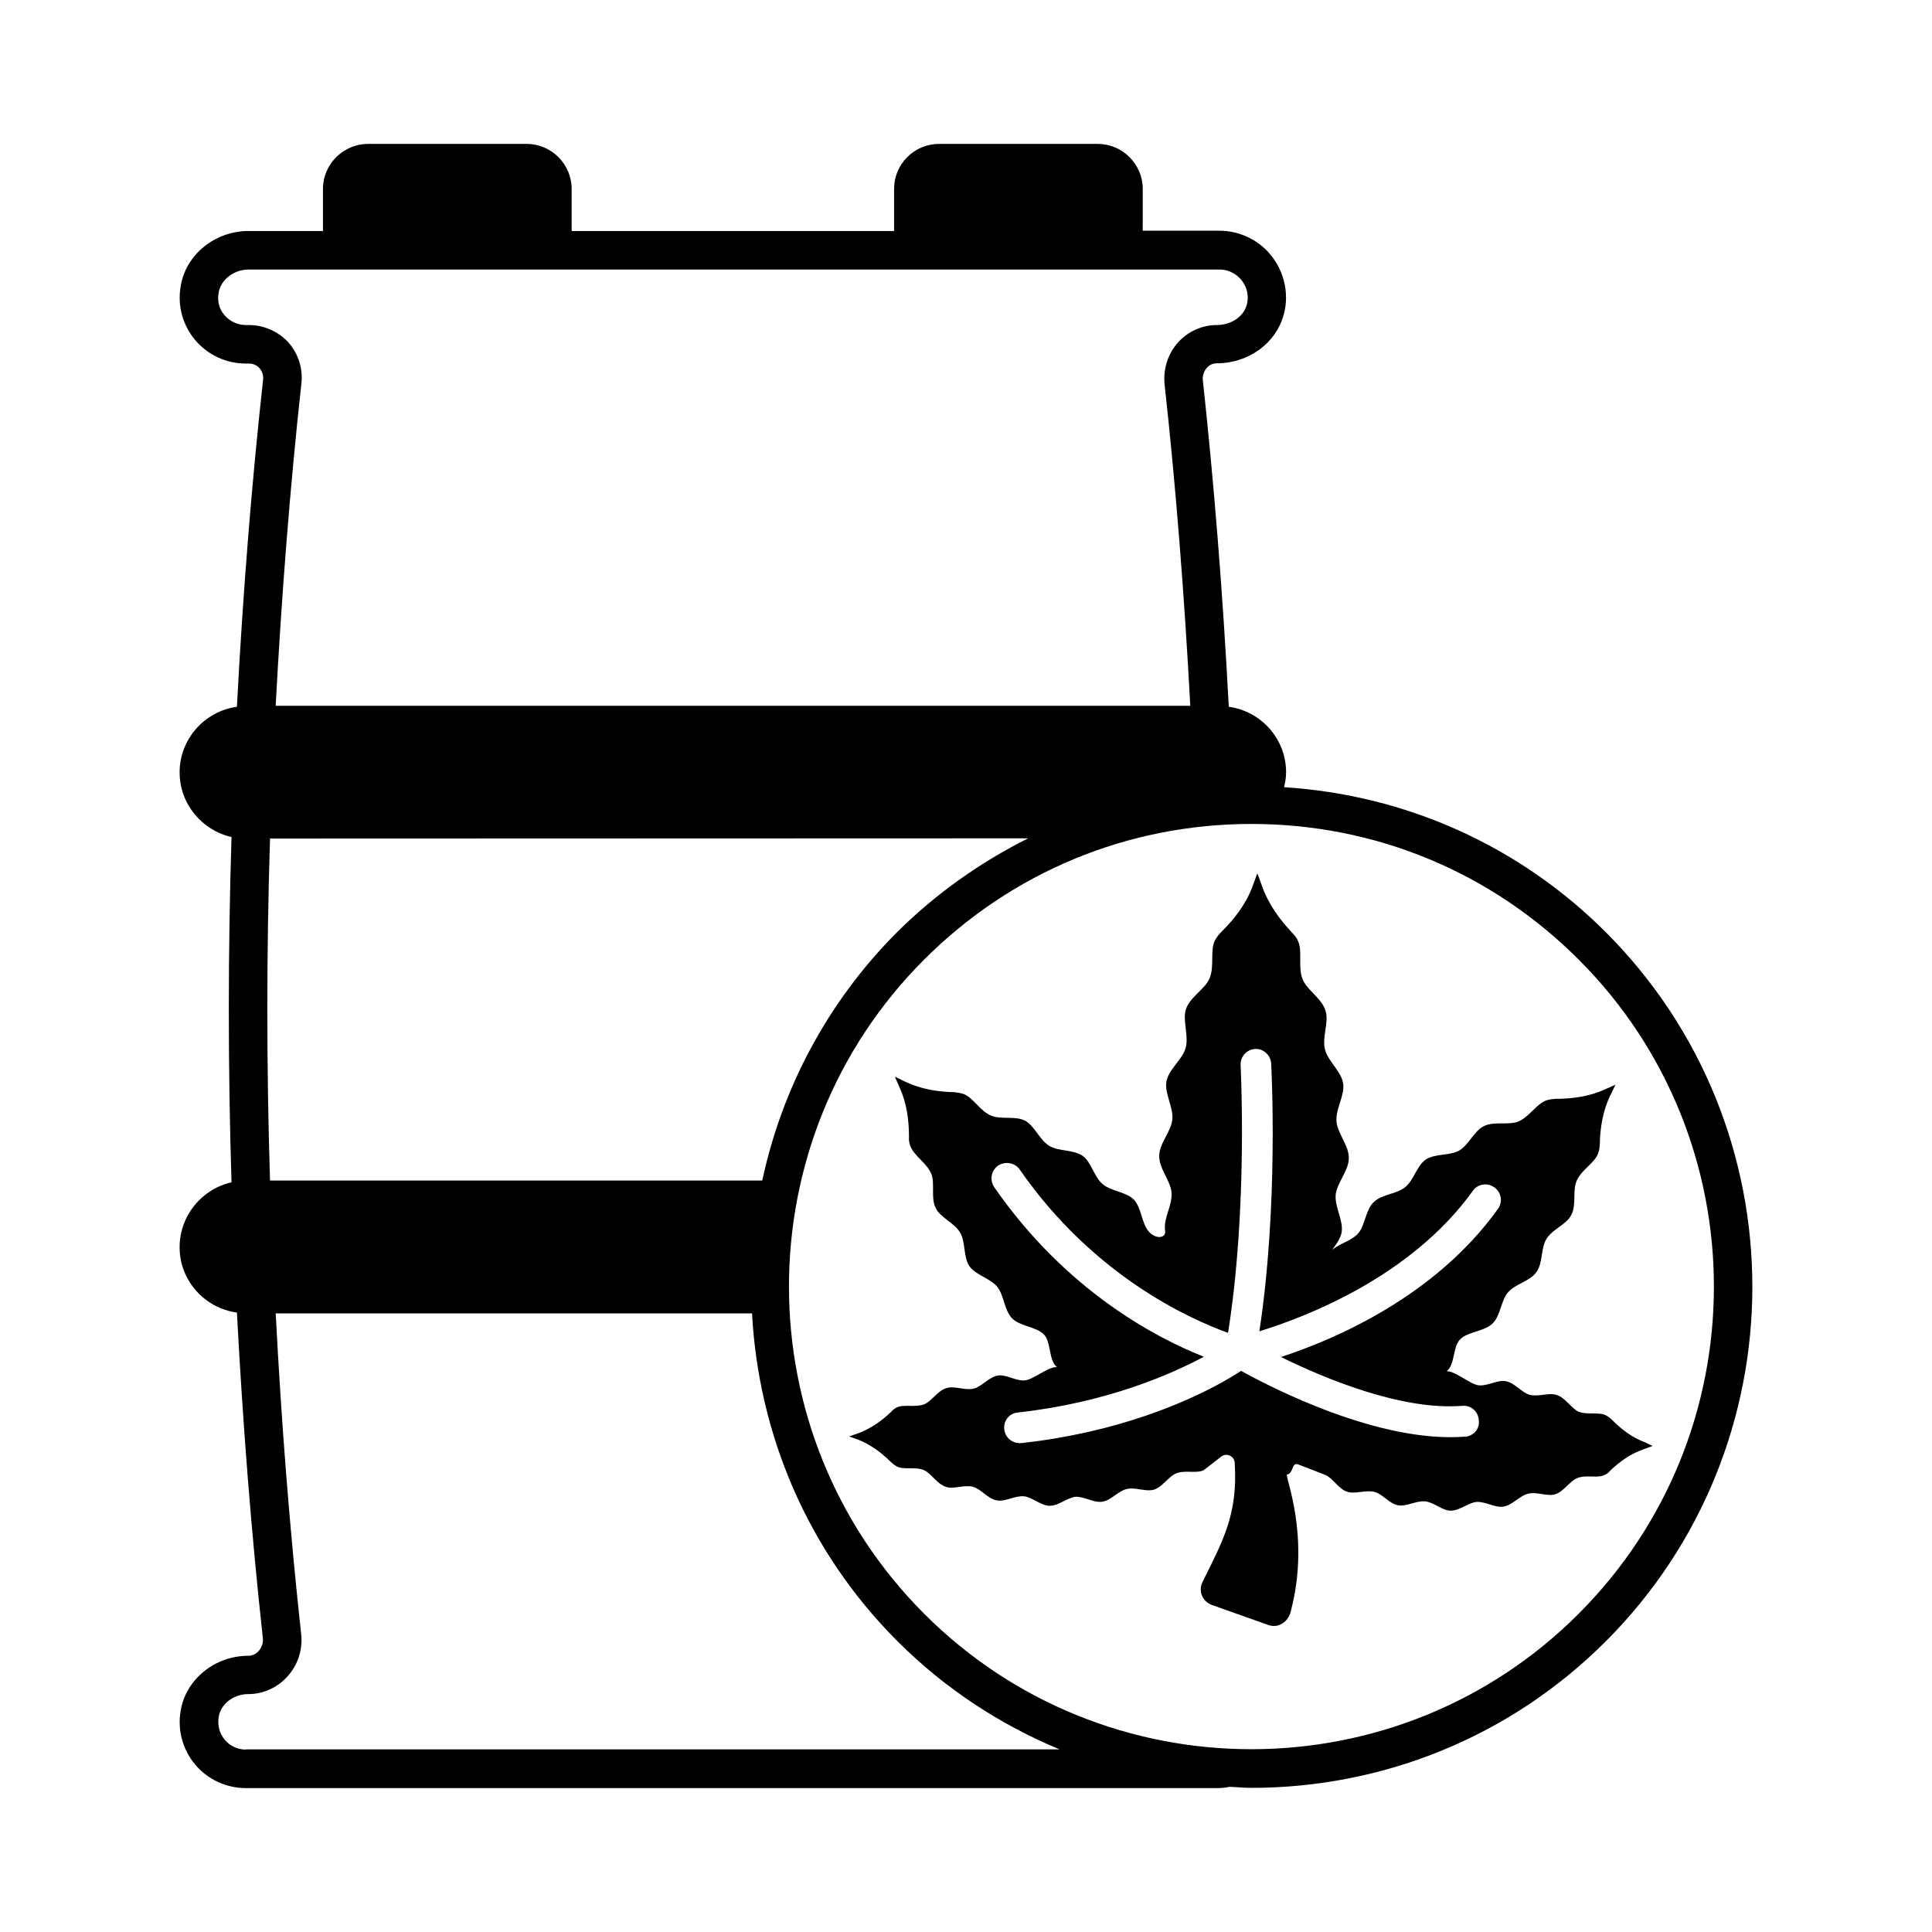 <?xml version="1.0" encoding="UTF-8"?>
<!-- Uploaded to: SVG Find, www.svgrepo.com, Generator: SVG Find Mixer Tools -->
<svg fill="#000000" width="800px" height="800px" version="1.1" viewBox="144 144 512 512" xmlns="http://www.w3.org/2000/svg">
 <g>
  <path d="m569.59 391.08c-23.012-23.012-53.105-36.426-85.309-38.465 0.34-1.293 0.543-2.586 0.543-3.949 0-8.918-6.672-16.203-15.184-17.359-1.566-29.82-3.879-58.891-6.875-86.531-0.137-1.156 0.273-2.383 1.02-3.269 0.41-0.477 1.293-1.227 2.656-1.227 8.441 0 15.727-5.309 17.77-12.938 1.633-5.992-0.137-12.527-4.562-17.02-3.269-3.269-7.828-5.176-12.391-5.176h-20.426l0.008-11.094c0-6.535-5.379-11.914-11.914-11.914h-42.074c-6.606 0-11.914 5.379-11.914 11.914v11.164h-85.445v-11.164c0-6.539-5.379-11.914-11.914-11.914h-42.008c-6.606 0-11.984 5.379-11.984 11.914v11.164h-19.742c-8.918 0-16.68 6.332-17.973 14.707-0.887 5.106 0.543 10.277 3.879 14.227 3.336 3.949 8.238 6.195 13.414 6.195h0.816c1.43 0 2.383 0.75 2.793 1.227 0.41 0.477 1.09 1.496 0.953 2.996-3.062 27.777-5.379 56.984-6.945 86.738-8.512 1.156-15.184 8.512-15.184 17.359 0 8.375 5.922 15.387 13.754 17.156-0.953 30.363-0.953 61.137 0 91.504-7.828 1.77-13.754 8.781-13.754 17.227 0 8.852 6.672 16.137 15.184 17.293 1.566 29.48 3.812 58.414 6.875 86.262 0.137 1.227-0.273 2.449-1.09 3.402-0.41 0.477-1.363 1.293-2.793 1.293-8.918 0-16.613 6.332-17.906 14.637-0.883 5.039 0.547 10.281 3.883 14.23s8.238 6.195 13.414 6.195h257.21c1.02 0 2.109-0.066 3.133-0.273 0.066 0 0.137-0.066 0.203-0.066 1.973 0.066 3.949 0.273 5.922 0.273 34.043 0 68.016-12.938 93.887-38.809 51.812-51.812 51.812-136.1 0.066-187.91zm-223.58 65.77h-130.45c-0.953-30.094-0.953-60.523 0-90.617l200.91-0.066c-12.664 6.332-24.441 14.637-34.789 24.918-18.652 18.719-30.5 41.664-35.676 65.766zm-136.03-226.71h-0.816c-2.18 0-4.223-0.953-5.652-2.586-1.43-1.633-1.973-3.746-1.566-5.992 0.543-3.402 4.016-6.129 7.898-6.129h257.42c1.906 0 3.812 0.816 5.176 2.18 1.906 1.906 2.656 4.562 1.973 7.148-0.816 3.133-4.152 5.379-7.965 5.379-3.879 0-7.625 1.703-10.211 4.562-2.723 2.996-4.016 7.082-3.609 11.164 2.996 27.164 5.242 55.828 6.809 85.172h-242.38c1.566-29.277 3.812-58.008 6.809-85.375 0.477-3.949-0.816-7.898-3.402-10.895-2.723-2.926-6.535-4.629-10.484-4.629zm-0.816 377.52c-2.18 0-4.223-0.953-5.582-2.586-1.43-1.703-1.973-3.812-1.633-6.059 0.543-3.402 3.879-6.059 7.828-6.059 3.949 0 7.762-1.703 10.418-4.699 2.793-3.062 4.086-7.215 3.609-11.301-2.996-27.367-5.242-55.895-6.738-84.898h126.23c1.703 31.66 14.434 62.773 38.535 86.875 12.664 12.664 27.367 22.195 42.961 28.664l-215.62-0.004zm353.14-35.945c-47.793 47.793-125.54 47.793-173.34 0-47.793-47.793-47.863-125.61-0.066-173.41 23.148-23.148 53.922-35.949 86.738-35.949 32.816 0 63.52 12.73 86.738 35.949 47.785 47.793 47.785 125.61-0.074 173.41z"/>
  <path d="m579.8 526.16c-3.336-1.227-6.129-3.402-8.645-5.922-0.477-0.477-0.953-0.816-1.566-1.156-1.906-0.953-4.902-0.066-7.215-0.953-1.973-0.887-3.473-3.676-5.785-4.426-2.043-0.75-4.902 0.543-7.215-0.066-2.18-0.613-3.949-3.199-6.332-3.609-2.246-0.41-4.832 1.363-7.215 1.09-2.246-0.273-6.059-3.746-8.441-3.746 2.316-1.703 1.496-6.875 3.879-8.715 2.18-1.84 6.195-1.84 8.305-3.949 2.109-2.043 2.18-6.059 4.086-8.238 1.973-2.246 5.785-2.926 7.488-5.309 1.77-2.449 1.156-6.332 2.656-8.781 1.496-2.586 5.309-3.812 6.606-6.398 1.43-2.723 0.273-6.535 1.43-9.055 1.227-2.926 4.766-4.699 5.652-7.215 0.34-0.816 0.41-1.633 0.477-2.383 0.066-4.492 0.816-8.918 2.723-12.938l1.43-2.926-2.926 1.293c-4.086 1.84-8.578 2.449-13.004 2.449-0.816 0.066-1.633 0.137-2.383 0.41-2.586 0.887-4.492 4.356-7.422 5.582-2.586 1.09-6.398-0.137-9.121 1.227-2.586 1.227-3.949 4.902-6.535 6.469-2.449 1.43-6.398 0.75-8.852 2.383-2.449 1.633-3.133 5.445-5.516 7.352-2.246 1.84-6.195 1.84-8.305 3.949-2.18 2.043-2.246 6.059-4.086 8.238-1.703 1.973-4.969 2.723-6.945 4.426 1.09-1.496 2.18-2.926 2.519-4.629 0.543-3.133-1.906-6.809-1.566-10.078 0.41-3.199 3.473-6.332 3.473-9.602 0.066-3.336-2.996-6.535-3.269-9.734-0.273-3.336 2.246-6.875 1.77-10.078-0.543-3.336-4.086-5.922-4.832-9.055-0.816-3.269 1.156-7.215 0.137-10.281-1.02-3.269-4.902-5.379-6.059-8.305-1.293-3.199 0.066-7.422-1.227-10.145-0.34-0.816-0.953-1.566-1.566-2.18-3.402-3.609-6.332-7.691-7.965-12.391l-1.227-3.336-1.227 3.336c-1.703 4.699-4.766 8.715-8.305 12.188-0.68 0.68-1.227 1.363-1.703 2.246-1.363 2.656-0.066 6.875-1.43 10.078-1.227 2.926-5.176 4.902-6.262 8.168-0.953 2.996 0.816 7.012-0.066 10.211-0.816 3.133-4.492 5.652-5.106 8.988-0.543 3.133 1.906 6.809 1.566 10.078-0.34 3.199-3.473 6.332-3.473 9.602-0.066 3.336 2.996 6.535 3.269 9.734 0.273 3.336-2.246 6.875-1.703 10.145 0.273 1.973-2.519 2.316-4.426 0.066-1.84-2.246-1.84-6.262-3.879-8.375-2.109-2.109-6.059-2.18-8.238-4.086-2.316-1.906-2.996-5.856-5.309-7.488-2.449-1.703-6.332-1.156-8.852-2.656-2.586-1.566-3.879-5.309-6.398-6.672-2.723-1.363-6.535-0.203-9.055-1.363-2.926-1.227-4.699-4.766-7.285-5.719-0.75-0.273-1.566-0.34-2.383-0.477-4.426-0.066-8.918-0.816-12.938-2.723l-2.859-1.363 1.293 2.926c1.84 4.086 2.449 8.512 2.449 13.004-0.066 0.816 0.066 1.633 0.34 2.383 0.887 2.586 4.356 4.492 5.582 7.422 1.02 2.586-0.203 6.332 1.156 9.055 1.227 2.586 5.039 3.949 6.469 6.535 1.496 2.519 0.816 6.398 2.449 8.852 1.633 2.383 5.516 3.199 7.422 5.516 1.77 2.246 1.84 6.195 3.879 8.305 2.043 2.109 6.059 2.18 8.238 4.086 2.246 1.906 1.363 7.082 3.676 8.852-2.449-0.066-6.262 3.336-8.512 3.539-2.383 0.203-4.902-1.633-7.148-1.293-2.383 0.41-4.223 2.926-6.398 3.473-2.316 0.543-5.106-0.816-7.215-0.137-2.383 0.68-3.879 3.473-5.922 4.289-2.246 0.887-5.242-0.066-7.215 0.816-0.543 0.273-1.156 0.68-1.496 1.156-2.586 2.449-5.445 4.492-8.781 5.719l-2.383 0.816 2.449 0.887c3.269 1.293 6.059 3.402 8.578 5.856 0.477 0.477 1.02 0.887 1.633 1.227 1.906 0.953 4.832 0 7.148 0.953 1.973 0.887 3.402 3.609 5.785 4.426 2.043 0.75 4.902-0.613 7.215 0 2.109 0.543 3.949 3.199 6.332 3.609 2.246 0.41 4.766-1.293 7.215-1.09 2.246 0.273 4.492 2.519 6.809 2.519s4.562-2.109 6.809-2.383c2.383-0.137 4.902 1.703 7.148 1.293 2.316-0.34 4.223-2.859 6.398-3.336 2.316-0.613 5.106 0.816 7.285 0.137 2.316-0.75 3.812-3.473 5.856-4.289 2.316-0.953 5.242 0.066 7.215-0.816 0.34-0.203 2.586-1.973 4.766-3.676 1.363-1.02 3.402-0.137 3.539 1.633 0.887 13.754-3.199 20.832-8.512 31.59-1.227 2.383-0.066 5.176 2.449 6.129l14.977 5.309c2.656 0.953 5.242-0.816 5.922-3.539 5.379-20.289-1.77-36.219-0.953-36.355 1.77-0.273 1.156-3.336 2.926-2.656 2.793 1.09 5.922 2.246 7.215 2.793 2.043 0.887 3.473 3.676 5.719 4.426 2.109 0.75 4.969-0.543 7.285 0.066 2.18 0.543 3.949 3.133 6.262 3.539 2.246 0.41 4.832-1.293 7.215-1.02 2.316 0.203 4.426 2.449 6.738 2.449 2.383 0 4.629-2.109 6.875-2.316 2.383-0.137 4.902 1.633 7.148 1.227 2.383-0.41 4.223-2.859 6.469-3.402 2.316-0.613 5.106 0.816 7.215 0.137 2.316-0.75 3.812-3.473 5.856-4.289 2.316-0.953 5.242 0.137 7.215-0.816 0.613-0.273 1.156-0.68 1.496-1.156 2.586-2.449 5.445-4.492 8.852-5.652l2.383-0.887zm-46.91-1.5c-0.203 0.066-0.34 0.066-0.613 0.066-22.738 1.77-51.266-12.938-59.367-17.43-5.176 3.402-19.062 11.301-40.305 16.137-5.445 1.227-11.508 2.316-17.973 2.996-2.246 0.203-4.223-1.363-4.492-3.609-0.273-2.246 1.293-4.289 3.609-4.492 23.352-2.586 40.371-10.008 49.293-14.773-12.594-4.969-36.492-17.43-55.555-44.934-1.293-1.906-0.816-4.426 1.02-5.719 1.84-1.227 4.426-0.816 5.719 1.02 19.676 28.391 45.273 39.691 55.215 43.301 5.309-33.156 3.336-70.465 3.336-70.941-0.137-2.18 1.566-4.152 3.812-4.289s4.152 1.633 4.289 3.879c0.066 1.633 1.973 37.512-3.133 70.941 12.188-3.746 40.238-14.434 56.578-37.242 1.293-1.84 3.879-2.246 5.719-0.887 1.84 1.293 2.246 3.812 0.953 5.652-16.543 23.148-43.098 34.586-57.531 39.285 11.371 5.582 31.863 14.23 48.066 12.938 2.246-0.203 4.223 1.496 4.356 3.746 0.34 2.109-1.09 3.879-2.996 4.356z"/>
 </g>
</svg>
